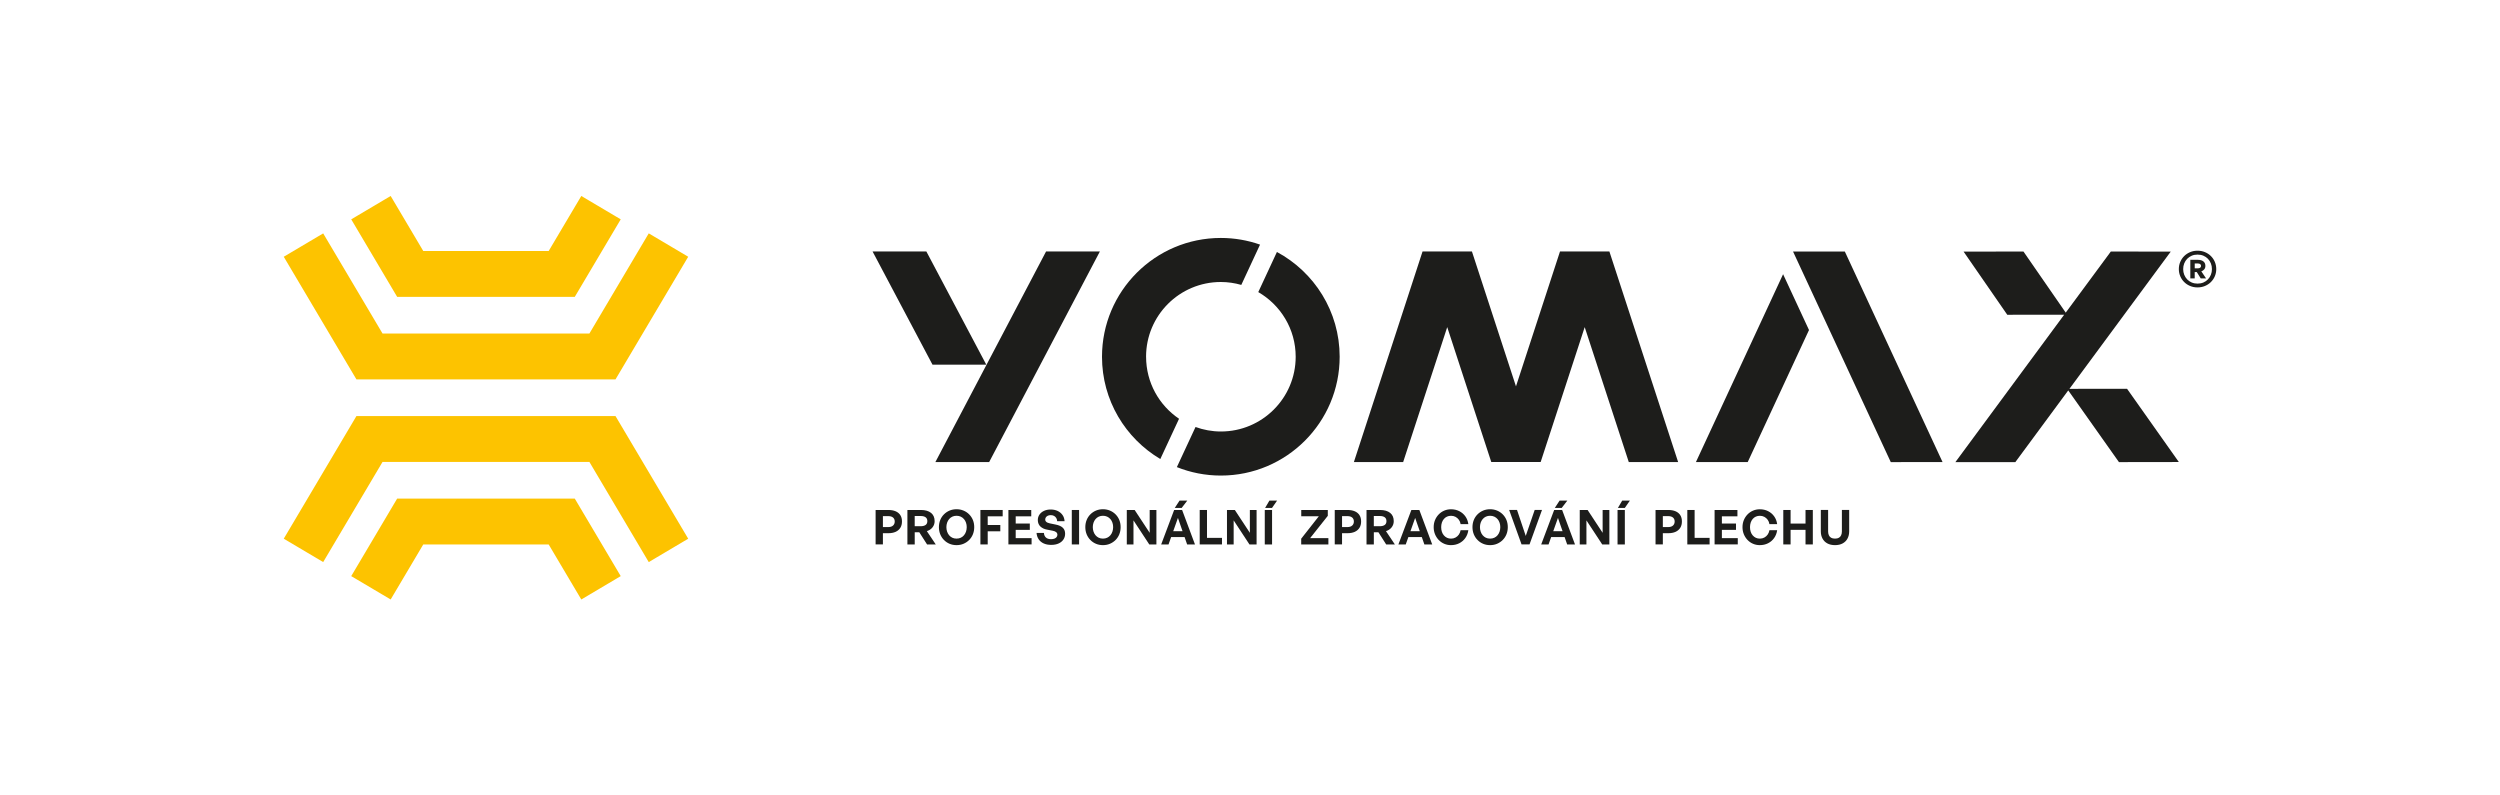 <?xml version="1.0" encoding="UTF-8"?>
<svg id="Layer_1" data-name="Layer 1" xmlns="http://www.w3.org/2000/svg" viewBox="0 0 1100 350">
  <defs>
    <style>
      .cls-1 {
        fill: #fdc300;
      }

      .cls-1, .cls-2 {
        stroke-width: 0px;
      }

      .cls-2 {
        fill: #1d1d1b;
      }
    </style>
  </defs>
  <g>
    <g>
      <path class="cls-2" d="M390.87,234.61h-2.39v4.94h-3.21v-15.16h5.6c1.24,0,2.3.19,3.2.57.89.38,1.58.94,2.07,1.69.49.75.73,1.68.73,2.79s-.24,2.04-.73,2.81c-.49.77-1.18,1.36-2.07,1.76-.89.4-1.96.6-3.2.6ZM390.85,227.09h-2.37v4.82h2.37c.9,0,1.6-.22,2.09-.67.49-.44.74-1.04.74-1.78s-.25-1.33-.74-1.74c-.49-.42-1.19-.62-2.09-.62Z"/>
      <path class="cls-2" d="M402.47,239.55h-3.21v-15.16h5.94c1.91,0,3.4.43,4.46,1.28s1.58,2.07,1.58,3.64c0,1.01-.3,1.91-.9,2.69-.6.78-1.44,1.35-2.52,1.7l3.91,5.85h-3.82l-3.42-5.36h-2.01v5.36ZM402.47,227.04v4.5h2.58c.97,0,1.71-.19,2.22-.56s.76-.93.76-1.68-.25-1.33-.76-1.7-1.25-.56-2.22-.56h-2.58Z"/>
      <path class="cls-2" d="M420.87,239.86c-1.1,0-2.12-.2-3.05-.59s-1.76-.95-2.46-1.66c-.71-.71-1.25-1.55-1.65-2.51-.39-.96-.59-2.02-.59-3.16s.2-2.19.59-3.15c.39-.96.94-1.79,1.65-2.49.7-.7,1.52-1.25,2.46-1.65.94-.39,1.95-.59,3.05-.59s2.12.2,3.06.59c.94.39,1.77.94,2.48,1.65s1.26,1.53,1.66,2.49c.39.96.59,2.01.59,3.15s-.2,2.19-.59,3.16c-.39.96-.95,1.8-1.66,2.51-.71.71-1.54,1.26-2.48,1.66s-1.96.59-3.06.59ZM420.87,236.99c.69,0,1.31-.13,1.87-.39.56-.26,1.03-.62,1.42-1.09.39-.46.68-1,.89-1.62.2-.61.31-1.26.31-1.95s-.1-1.34-.31-1.94c-.2-.6-.5-1.14-.89-1.59s-.86-.82-1.42-1.08c-.56-.26-1.18-.39-1.87-.39s-1.31.13-1.86.39c-.55.26-1.02.62-1.4,1.08-.39.46-.68.99-.89,1.59-.2.61-.31,1.25-.31,1.94s.1,1.34.31,1.95c.2.61.5,1.15.89,1.62.39.46.86.83,1.4,1.09.55.26,1.17.39,1.86.39Z"/>
      <path class="cls-2" d="M434.59,239.55h-3.21v-15.16h9.8v2.79h-6.59v3.82h5.55v2.77h-5.55v5.79Z"/>
      <path class="cls-2" d="M453.9,236.76v2.79h-10.2v-15.16h10.05v2.79h-6.84v3.19h6.21v2.77h-6.21v3.63h6.99Z"/>
      <path class="cls-2" d="M468.65,234.84c0,.96-.25,1.81-.74,2.54-.49.74-1.19,1.32-2.1,1.74s-2,.63-3.28.63-2.37-.21-3.31-.64c-.94-.43-1.67-1.04-2.21-1.83s-.84-1.72-.93-2.79h3.25c.04.84.33,1.51.86,2.01.53.49,1.29.74,2.27.74.55,0,1.03-.08,1.45-.23.42-.15.74-.38.98-.68.24-.3.36-.64.36-1.03,0-.48-.18-.86-.53-1.15s-.85-.5-1.5-.62l-2.49-.49c-.58-.1-1.11-.26-1.61-.49-.49-.23-.92-.51-1.29-.84s-.66-.75-.87-1.23c-.21-.48-.32-1.03-.32-1.65,0-.9.24-1.7.73-2.41.49-.7,1.15-1.25,2.01-1.65.85-.39,1.83-.59,2.93-.59s2.15.21,3.04.63,1.61,1.02,2.15,1.78c.55.77.85,1.68.91,2.73h-3.25c-.03-.53-.17-1-.41-1.4-.25-.4-.57-.71-.98-.93s-.88-.33-1.42-.33-.96.09-1.32.26c-.36.18-.64.41-.83.7-.2.29-.3.62-.3.98,0,.34.1.62.29.84.19.23.44.4.75.54s.65.24,1.01.31l2.6.53c1.34.27,2.36.72,3.05,1.36.7.64,1.05,1.52,1.05,2.63Z"/>
      <path class="cls-2" d="M474.8,239.55h-3.21v-15.16h3.21v15.16Z"/>
      <path class="cls-2" d="M485.29,239.86c-1.1,0-2.12-.2-3.05-.59s-1.76-.95-2.46-1.66c-.71-.71-1.25-1.55-1.65-2.51-.39-.96-.59-2.02-.59-3.16s.2-2.19.59-3.15c.39-.96.94-1.79,1.65-2.49.7-.7,1.52-1.25,2.46-1.65.94-.39,1.95-.59,3.05-.59s2.12.2,3.06.59c.94.39,1.77.94,2.48,1.65s1.26,1.53,1.66,2.49c.39.96.59,2.01.59,3.15s-.2,2.19-.59,3.16c-.39.96-.95,1.8-1.66,2.51-.71.71-1.54,1.26-2.48,1.66s-1.96.59-3.06.59ZM485.29,236.99c.69,0,1.31-.13,1.87-.39.56-.26,1.03-.62,1.42-1.09.39-.46.68-1,.89-1.62.2-.61.31-1.26.31-1.95s-.1-1.34-.31-1.94c-.2-.6-.5-1.14-.89-1.59s-.86-.82-1.42-1.08c-.56-.26-1.18-.39-1.87-.39s-1.31.13-1.86.39c-.55.26-1.02.62-1.4,1.08-.39.46-.68.99-.89,1.59-.2.61-.31,1.25-.31,1.94s.1,1.34.31,1.95c.2.61.5,1.15.89,1.62.39.46.86.83,1.4,1.09.55.26,1.17.39,1.86.39Z"/>
      <path class="cls-2" d="M505.68,239.55l-6.95-10.58v10.58h-2.94v-15.16h3.46l6.61,10.05v-10.05h2.96v15.16h-3.15Z"/>
      <path class="cls-2" d="M522.34,239.55l-4.05-11.66-4.14,11.66h-3.23l5.7-15.16h3.51l5.66,15.16h-3.44ZM514.92,233.74h6.72l.84,2.56h-8.49l.93-2.56ZM519.93,223.5h-3.04l2.11-3.23h3.4l-2.47,3.23Z"/>
      <path class="cls-2" d="M537.67,239.55h-9.8v-15.16h3.21v12.27h6.59v2.89Z"/>
      <path class="cls-2" d="M549.76,239.55l-6.95-10.58v10.58h-2.94v-15.16h3.46l6.61,10.05v-10.05h2.96v15.16h-3.15Z"/>
      <path class="cls-2" d="M559.71,239.55h-3.21v-15.16h3.21v15.16ZM559.68,223.5h-3.04l1.9-3.23h3.38l-2.24,3.23Z"/>
      <path class="cls-2" d="M584.48,239.55h-11.95v-2.53l7.75-9.86h-7.73v-2.77h11.68v2.58l-7.79,9.82h8.05v2.77Z"/>
      <path class="cls-2" d="M592.89,234.61h-2.39v4.94h-3.21v-15.16h5.6c1.24,0,2.3.19,3.2.57.89.38,1.58.94,2.07,1.69.49.75.73,1.68.73,2.79s-.24,2.04-.73,2.81c-.49.77-1.18,1.36-2.07,1.76-.89.4-1.96.6-3.2.6ZM592.87,227.09h-2.37v4.82h2.37c.9,0,1.6-.22,2.09-.67.49-.44.74-1.04.74-1.78s-.25-1.33-.74-1.74c-.49-.42-1.19-.62-2.09-.62Z"/>
      <path class="cls-2" d="M604.48,239.55h-3.21v-15.16h5.94c1.91,0,3.4.43,4.46,1.28s1.58,2.07,1.58,3.64c0,1.01-.3,1.91-.9,2.69-.6.78-1.44,1.35-2.52,1.7l3.91,5.85h-3.82l-3.42-5.36h-2.01v5.36ZM604.48,227.04v4.5h2.58c.97,0,1.71-.19,2.22-.56s.76-.93.76-1.68-.25-1.33-.76-1.7-1.25-.56-2.22-.56h-2.58Z"/>
      <path class="cls-2" d="M626.72,239.55l-4.05-11.66-4.14,11.66h-3.23l5.7-15.16h3.51l5.66,15.16h-3.44ZM619.3,233.74h6.72l.84,2.56h-8.49l.93-2.56Z"/>
      <path class="cls-2" d="M638.43,239.86c-1.06,0-2.05-.2-2.98-.6-.93-.4-1.74-.96-2.43-1.69-.69-.73-1.23-1.57-1.62-2.52-.39-.96-.58-1.99-.58-3.1s.19-2.14.58-3.09c.39-.95.93-1.78,1.62-2.5.69-.72,1.5-1.28,2.43-1.68.93-.4,1.92-.6,2.98-.6,1.34,0,2.55.27,3.64.82,1.09.55,1.99,1.32,2.69,2.3.7.99,1.14,2.13,1.31,3.42h-3.4c-.11-.73-.37-1.37-.77-1.92-.4-.55-.89-.98-1.48-1.29-.58-.31-1.24-.46-1.95-.46-.66,0-1.26.12-1.78.36-.53.24-.99.58-1.37,1.03-.39.45-.68.98-.89,1.59-.2.61-.31,1.29-.31,2.02s.1,1.43.31,2.04c.2.61.5,1.14.89,1.59.39.45.84.8,1.37,1.05.53.25,1.12.37,1.78.37.72,0,1.37-.16,1.96-.48.59-.32,1.08-.75,1.47-1.31.39-.56.64-1.19.77-1.91h3.4c-.18,1.31-.63,2.46-1.33,3.44-.7.99-1.6,1.75-2.68,2.3-1.08.55-2.3.82-3.63.82Z"/>
      <path class="cls-2" d="M655.64,239.86c-1.1,0-2.12-.2-3.05-.59s-1.76-.95-2.46-1.66c-.71-.71-1.25-1.55-1.65-2.51-.39-.96-.59-2.02-.59-3.16s.2-2.19.59-3.15c.39-.96.94-1.79,1.65-2.49.7-.7,1.52-1.25,2.46-1.65.94-.39,1.95-.59,3.05-.59s2.12.2,3.06.59c.94.39,1.77.94,2.48,1.65s1.26,1.53,1.66,2.49c.39.96.59,2.01.59,3.15s-.2,2.19-.59,3.16c-.39.96-.95,1.8-1.66,2.51-.71.71-1.54,1.26-2.48,1.66s-1.96.59-3.06.59ZM655.64,236.99c.69,0,1.31-.13,1.87-.39.56-.26,1.03-.62,1.42-1.09.39-.46.68-1,.89-1.62.2-.61.31-1.26.31-1.95s-.1-1.34-.31-1.94c-.2-.6-.5-1.14-.89-1.59s-.86-.82-1.42-1.08c-.56-.26-1.18-.39-1.87-.39s-1.31.13-1.86.39c-.55.26-1.02.62-1.4,1.08-.39.46-.68.99-.89,1.59-.2.61-.31,1.25-.31,1.94s.1,1.34.31,1.95c.2.61.5,1.15.89,1.62.39.46.86.83,1.4,1.09.55.26,1.17.39,1.86.39Z"/>
      <path class="cls-2" d="M678.48,224.38l-5.49,15.16h-3.51l-5.45-15.16h3.46l3.84,11.43,3.93-11.43h3.21Z"/>
      <path class="cls-2" d="M689.55,239.55l-4.05-11.66-4.14,11.66h-3.23l5.7-15.16h3.51l5.66,15.16h-3.44ZM682.14,233.74h6.72l.84,2.56h-8.49l.93-2.56ZM687.15,223.5h-3.04l2.11-3.23h3.4l-2.47,3.23Z"/>
      <path class="cls-2" d="M704.98,239.55l-6.95-10.58v10.58h-2.94v-15.16h3.46l6.61,10.05v-10.05h2.96v15.16h-3.15Z"/>
      <path class="cls-2" d="M714.93,239.55h-3.21v-15.16h3.21v15.16ZM714.91,223.5h-3.04l1.9-3.23h3.38l-2.24,3.23Z"/>
      <path class="cls-2" d="M734.04,234.61h-2.39v4.94h-3.21v-15.16h5.6c1.24,0,2.3.19,3.2.57.89.38,1.58.94,2.07,1.69.49.75.73,1.68.73,2.79s-.24,2.04-.73,2.81c-.49.77-1.18,1.36-2.07,1.76-.89.4-1.96.6-3.2.6ZM734.02,227.09h-2.37v4.82h2.37c.9,0,1.6-.22,2.09-.67.49-.44.74-1.04.74-1.78s-.25-1.33-.74-1.74c-.49-.42-1.19-.62-2.09-.62Z"/>
      <path class="cls-2" d="M752.22,239.55h-9.8v-15.16h3.21v12.27h6.59v2.89Z"/>
      <path class="cls-2" d="M764.62,236.76v2.79h-10.2v-15.16h10.05v2.79h-6.84v3.19h6.21v2.77h-6.21v3.63h6.99Z"/>
      <path class="cls-2" d="M774.31,239.86c-1.06,0-2.05-.2-2.98-.6-.93-.4-1.74-.96-2.43-1.69-.69-.73-1.23-1.57-1.62-2.52-.39-.96-.58-1.99-.58-3.1s.19-2.14.58-3.09c.39-.95.93-1.78,1.62-2.5.69-.72,1.5-1.28,2.43-1.68.93-.4,1.92-.6,2.98-.6,1.34,0,2.55.27,3.64.82,1.09.55,1.99,1.32,2.69,2.3.7.99,1.14,2.13,1.31,3.42h-3.4c-.11-.73-.37-1.37-.77-1.92-.4-.55-.89-.98-1.48-1.29-.58-.31-1.24-.46-1.95-.46-.66,0-1.26.12-1.78.36-.53.24-.99.58-1.37,1.03-.39.45-.68.98-.89,1.59-.2.61-.31,1.29-.31,2.02s.1,1.43.31,2.04c.2.61.5,1.14.89,1.59.39.45.84.8,1.37,1.05.53.25,1.12.37,1.78.37.72,0,1.37-.16,1.96-.48.59-.32,1.08-.75,1.47-1.31.39-.56.64-1.19.77-1.91h3.4c-.18,1.31-.63,2.46-1.33,3.44-.7.99-1.6,1.75-2.68,2.3-1.08.55-2.3.82-3.63.82Z"/>
      <path class="cls-2" d="M787.86,239.55h-3.21v-15.16h3.21v5.98h6.57v-5.98h3.21v15.16h-3.21v-6.42h-6.57v6.42Z"/>
      <path class="cls-2" d="M813.64,224.38v9.4c0,1.2-.24,2.25-.73,3.17-.49.92-1.19,1.63-2.12,2.14s-2.06.77-3.38.77-2.47-.26-3.4-.77c-.93-.51-1.64-1.23-2.12-2.14-.49-.92-.73-1.97-.73-3.17v-9.4h3.21v9.46c0,.62.11,1.17.32,1.65.21.48.54.85.98,1.11.44.26,1.02.39,1.74.39s1.28-.13,1.72-.39c.44-.26.77-.63.98-1.11.21-.48.32-1.03.32-1.65v-9.46h3.21Z"/>
    </g>
    <path class="cls-2" d="M966.91,126.46c-1.18,0-2.26-.21-3.26-.63-1-.42-1.87-.99-2.61-1.73-.74-.73-1.32-1.59-1.73-2.57-.41-.98-.62-2.02-.62-3.13s.2-2.16.62-3.15c.41-.98.99-1.84,1.73-2.58.74-.73,1.61-1.31,2.61-1.73,1-.42,2.08-.63,3.26-.63s2.27.21,3.27.63c1.01.42,1.88,1,2.62,1.73.74.74,1.32,1.59,1.73,2.58.41.98.62,2.03.62,3.15s-.21,2.16-.62,3.13c-.41.98-.99,1.83-1.73,2.57-.74.74-1.62,1.31-2.62,1.73-1.01.42-2.1.63-3.27.63ZM966.91,124.79c.94,0,1.8-.16,2.58-.49.77-.33,1.44-.78,2-1.37.56-.59.99-1.27,1.3-2.04.31-.77.46-1.6.46-2.48s-.15-1.73-.46-2.51c-.31-.77-.74-1.45-1.3-2.03-.56-.58-1.22-1.03-2-1.36-.77-.33-1.63-.49-2.58-.49s-1.78.16-2.55.49-1.44.78-2,1.36c-.56.58-.99,1.26-1.3,2.03-.31.77-.46,1.61-.46,2.51s.15,1.71.46,2.48c.31.77.74,1.46,1.3,2.04.56.59,1.22,1.04,2,1.37s1.63.49,2.55.49ZM968.32,122.49l-1.74-2.79h-.91v2.79h-1.93v-8.17h3.27c1.07,0,1.9.23,2.48.7.59.46.88,1.13.88,2,0,.59-.17,1.08-.5,1.49-.33.4-.76.7-1.29.88l2.09,3.11h-2.37ZM966.93,115.92h-1.25v2.16h1.25c.53,0,.91-.1,1.16-.29.25-.19.37-.45.37-.78s-.12-.61-.37-.8c-.25-.19-.63-.29-1.16-.29Z"/>
    <g>
      <polygon class="cls-2" points="811.72 110.66 788.93 110.66 788.93 110.66 803.27 141.55 831.94 203.33 831.94 203.33 831.94 203.33 854.72 203.3 811.72 110.66 811.72 110.66"/>
      <polygon class="cls-2" points="746.21 203.3 769 203.3 795.96 145.21 784.56 120.65 746.21 203.3"/>
      <polygon class="cls-2" points="686.4 110.65 667.03 170 647.65 110.65 625.92 110.65 595.71 203.3 617.39 203.3 636.78 143.93 656.16 203.29 677.89 203.29 697.27 143.93 716.66 203.3 738.38 203.31 708.13 110.65 686.4 110.65"/>
      <polygon class="cls-2" points="958.69 203.29 935.91 171.07 910.55 171.09 955.13 110.7 928.76 110.68 908.92 137.56 890.33 110.68 863.97 110.7 883.2 138.5 908.24 138.47 860.37 203.33 886.75 203.33 910.03 171.78 932.34 203.33 958.69 203.29"/>
      <polygon class="cls-2" points="411.57 203.3 435.23 203.3 483.95 110.64 460.27 110.65 411.57 203.3"/>
      <polygon class="cls-2" points="407.6 110.65 383.92 110.63 410.29 160.44 433.97 160.46 407.6 110.65"/>
      <path class="cls-2" d="M504.27,156.97c0-18.17,14.72-32.89,32.89-32.89,3.13,0,6.14.46,9.01,1.28l8.25-17.73c-5.4-1.89-11.21-2.93-17.26-2.93-28.87,0-52.28,23.41-52.28,52.28,0,19.14,10.3,35.88,25.66,44.99l8.24-17.71c-8.75-5.91-14.5-15.92-14.5-27.28Z"/>
      <path class="cls-2" d="M561.84,110.88l-8.2,17.64c9.83,5.69,16.46,16.28,16.46,28.45,0,18.17-14.75,32.89-32.92,32.89-3.92,0-7.66-.72-11.15-1.98l-8.21,17.65c5.99,2.39,12.51,3.72,19.35,3.72,28.87,0,52.28-23.41,52.28-52.28,0-19.94-11.18-37.28-27.6-46.09Z"/>
    </g>
  </g>
  <g>
    <polygon class="cls-1" points="252.9 130.62 174.75 130.62 154.54 96.51 171.89 86.23 186.24 110.45 241.41 110.45 255.77 86.23 273.12 96.51 252.9 130.62"/>
    <polygon class="cls-1" points="270.82 166.93 156.83 166.93 124.85 112.97 142.2 102.69 168.32 146.76 259.33 146.76 285.45 102.68 302.81 112.97 270.82 166.93"/>
    <polygon class="cls-1" points="255.77 263.77 241.41 239.55 186.24 239.55 171.89 263.77 154.54 253.49 174.75 219.38 252.9 219.38 273.12 253.49 255.77 263.77"/>
    <polygon class="cls-1" points="285.45 247.32 259.33 203.24 168.32 203.24 142.2 247.31 124.85 237.03 156.83 183.07 270.82 183.07 302.81 237.03 285.45 247.32"/>
  </g>
</svg>